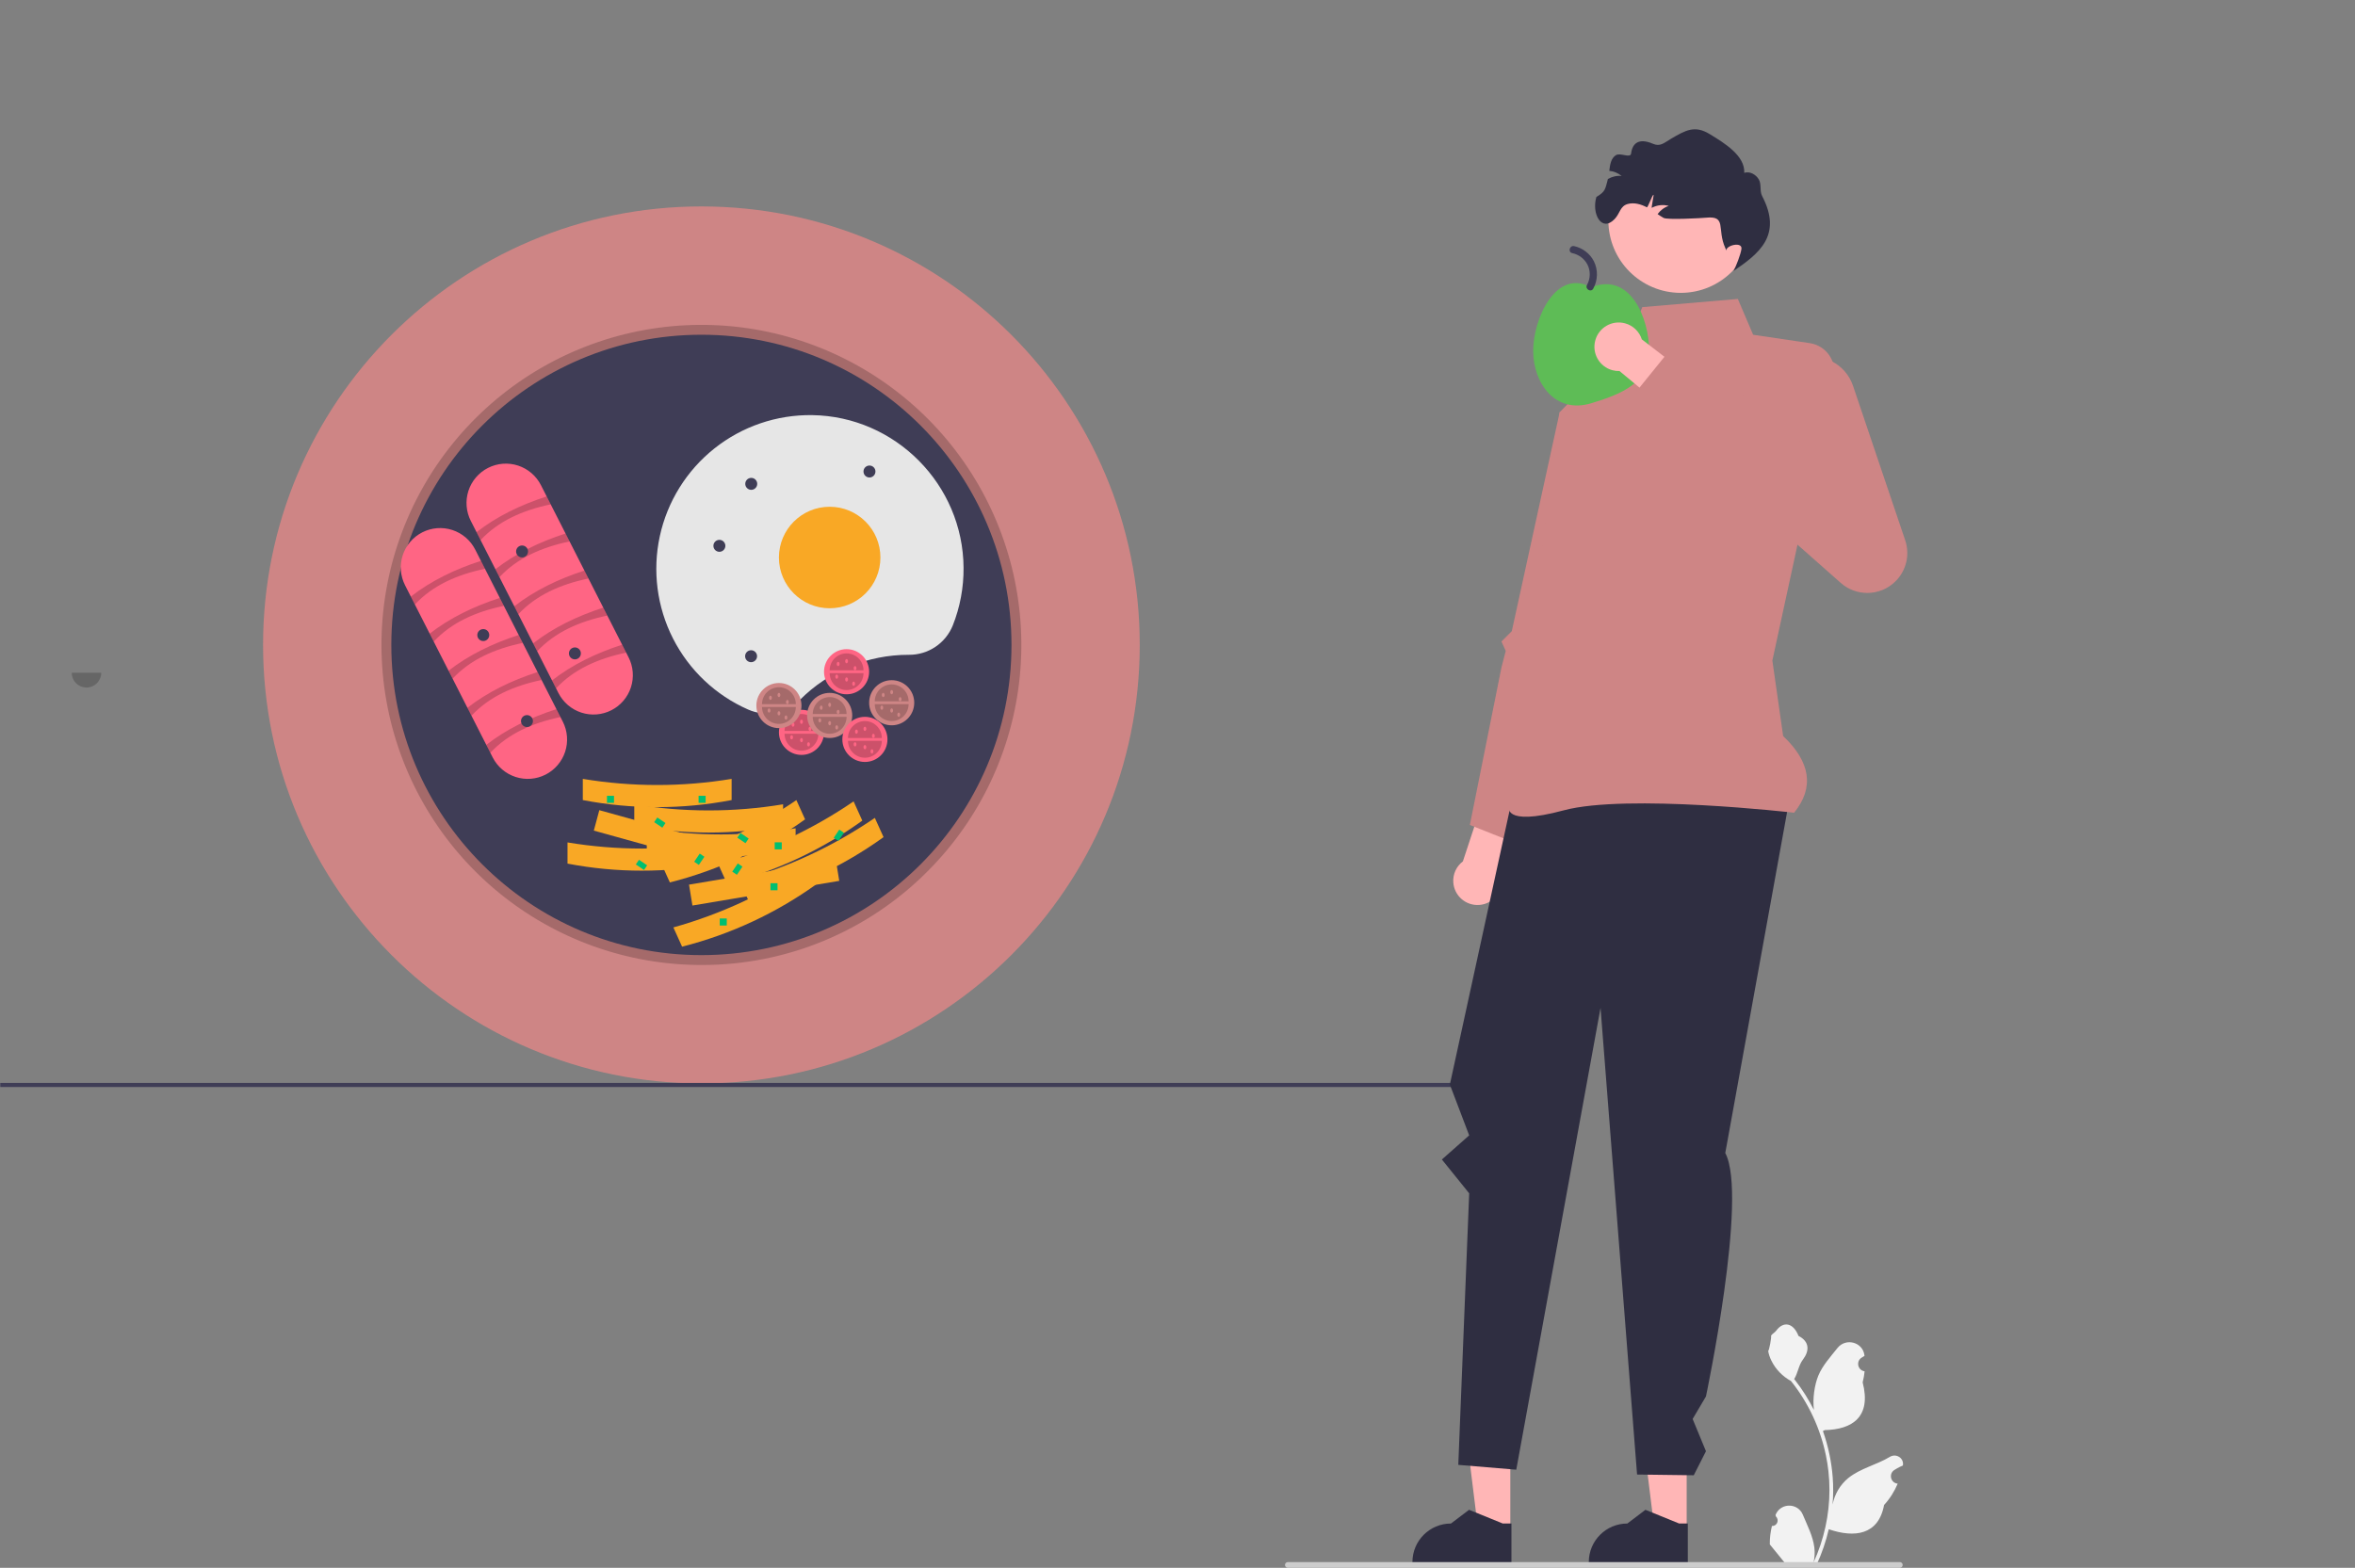 <?xml version="1.0" encoding="UTF-8"?> <svg xmlns="http://www.w3.org/2000/svg" width="901" height="600" viewBox="0 0 901 600" fill="none"><rect x="0" y="0" width="901" height="600" fill="#808080" stroke="none"/><g clip-path="url(#clip0_335_173)"><g clip-path="url(#clip1_335_173)"><path opacity="0.2" d="M38.727 257.471C38.727 258.968 38.133 260.403 37.075 261.461C36.018 262.519 34.584 263.114 33.088 263.114C31.593 263.114 30.158 262.519 29.101 261.461C28.043 260.403 27.449 258.968 27.449 257.471" fill="black"></path><path d="M268.352 414.625C360.972 414.625 436.055 339.493 436.055 246.812C436.055 154.132 360.972 79 268.352 79C175.732 79 100.648 154.132 100.648 246.812C100.648 339.493 175.732 414.625 268.352 414.625Z" fill="#CE8585"></path><path opacity="0.2" d="M268.351 369.299C240.032 369.299 212.589 359.473 190.698 341.496C168.807 323.518 153.822 298.502 148.297 270.709C142.773 242.915 147.05 214.065 160.399 189.073C173.749 164.082 195.346 144.495 221.509 133.651C247.673 122.806 276.785 121.375 303.885 129.601C330.985 137.828 354.396 155.202 370.129 178.764C385.863 202.326 392.945 230.618 390.169 258.819C387.393 287.02 374.931 313.386 354.906 333.424C343.566 344.834 330.077 353.879 315.22 360.037C300.363 366.195 284.432 369.343 268.351 369.299ZM268.351 131.88C205.018 131.88 153.493 183.438 153.493 246.812C153.493 310.186 205.018 361.745 268.351 361.745C331.684 361.745 383.209 310.186 383.209 246.812C383.209 183.438 331.684 131.88 268.351 131.88Z" fill="black"></path><path d="M268.351 365.522C333.87 365.522 386.984 312.374 386.984 246.813C386.984 181.251 333.87 128.103 268.351 128.103C202.832 128.103 149.719 181.251 149.719 246.813C149.719 312.374 202.832 365.522 268.351 365.522Z" fill="#3F3D56"></path><path d="M180.127 199.345C179.227 197.582 178.684 195.659 178.528 193.685C178.371 191.711 178.605 189.726 179.216 187.843C179.827 185.96 180.803 184.216 182.087 182.71C183.372 181.205 184.941 179.968 186.704 179.069C188.467 178.171 190.39 177.629 192.362 177.475C194.335 177.32 196.318 177.556 198.2 178.17C200.081 178.783 201.823 179.761 203.326 181.048C204.829 182.336 206.064 183.907 206.96 185.672L240.477 251.531C241.376 253.295 241.92 255.218 242.076 257.192C242.233 259.165 241.999 261.15 241.388 263.033C240.777 264.916 239.801 266.661 238.517 268.166C237.232 269.672 235.663 270.909 233.9 271.807C232.137 272.706 230.214 273.248 228.242 273.402C226.269 273.556 224.285 273.32 222.404 272.707C220.523 272.094 218.781 271.116 217.278 269.828C215.775 268.541 214.54 266.97 213.644 265.205L180.127 199.345Z" fill="#FF6584"></path><path opacity="0.2" d="M183.867 206.691L182.32 203.651C190.041 197.649 199.106 193.234 209.153 189.978L210.7 193.018C199.826 195.284 190.575 199.477 183.867 206.691Z" fill="black"></path><path opacity="0.2" d="M191.086 220.876L189.539 217.836C197.259 211.834 206.325 207.419 216.372 204.163L217.919 207.203C207.045 209.469 197.794 213.662 191.086 220.876Z" fill="black"></path><path opacity="0.2" d="M198.305 235.061L196.758 232.022C204.478 226.019 213.544 221.605 223.591 218.348L225.138 221.388C214.264 223.654 205.012 227.847 198.305 235.061Z" fill="black"></path><path opacity="0.2" d="M205.523 249.246L203.977 246.207C211.697 240.204 220.762 235.79 230.809 232.533L232.356 235.573C221.482 237.839 212.231 242.032 205.523 249.246Z" fill="black"></path><path opacity="0.2" d="M212.742 263.432L211.195 260.392C218.916 254.39 227.981 249.975 238.028 246.719L239.575 249.758C228.701 252.024 219.45 256.218 212.742 263.432Z" fill="black"></path><path d="M154.982 224.001C154.082 222.237 153.539 220.314 153.383 218.341C153.227 216.367 153.461 214.382 154.072 212.499C154.683 210.616 155.658 208.872 156.943 207.367C158.228 205.862 159.797 204.624 161.56 203.726C163.323 202.828 165.245 202.286 167.217 202.131C169.19 201.977 171.173 202.213 173.054 202.826C174.935 203.439 176.677 204.417 178.181 205.704C179.684 206.991 180.919 208.562 181.815 210.327L215.332 276.187C217.139 279.747 217.459 283.879 216.223 287.675C214.988 291.472 212.296 294.622 208.74 296.434C205.184 298.246 201.055 298.572 197.26 297.339C193.464 296.106 190.313 293.416 188.499 289.86L154.982 224.001Z" fill="#FF6584"></path><path opacity="0.2" d="M158.723 231.346L157.176 228.307C164.896 222.304 173.962 217.89 184.009 214.633L185.556 217.673C174.682 219.939 165.43 224.132 158.723 231.346Z" fill="black"></path><path opacity="0.2" d="M165.941 245.531L164.395 242.492C172.115 236.489 181.18 232.075 191.227 228.818L192.774 231.858C181.9 234.124 172.649 238.317 165.941 245.531Z" fill="black"></path><path opacity="0.2" d="M173.16 259.717L171.613 256.677C179.334 250.675 188.399 246.26 198.446 243.004L199.993 246.044C189.119 248.309 179.868 252.503 173.16 259.717Z" fill="black"></path><path opacity="0.2" d="M180.379 273.902L178.832 270.862C186.552 264.86 195.618 260.445 205.665 257.189L207.212 260.229C196.338 262.495 187.087 266.688 180.379 273.902Z" fill="black"></path><path opacity="0.2" d="M187.598 288.087L186.051 285.047C193.771 279.045 202.837 274.63 212.884 271.374L214.431 274.414C203.557 276.68 194.305 280.873 187.598 288.087Z" fill="black"></path><path d="M347.621 250.59L347.727 250.59C351.337 250.62 354.873 249.561 357.872 247.55C360.872 245.54 363.196 242.672 364.542 239.319C367.31 232.318 368.705 224.849 368.651 217.319C368.462 185.451 342.552 159.306 310.707 158.865C297.145 158.675 283.934 163.184 273.314 171.627C262.694 180.07 255.319 191.928 252.439 205.191C249.558 218.454 251.35 232.306 257.509 244.398C263.669 256.49 273.818 266.079 286.236 271.539C289.517 272.993 293.161 273.42 296.69 272.766C300.219 272.111 303.467 270.404 306.01 267.87C311.463 262.384 317.948 258.033 325.089 255.067C332.231 252.102 339.889 250.58 347.621 250.59Z" fill="#E6E6E6"></path><path d="M317.424 232.783C328.146 232.783 336.837 224.086 336.837 213.358C336.837 202.63 328.146 193.933 317.424 193.933C306.703 193.933 298.012 202.63 298.012 213.358C298.012 224.086 306.703 232.783 317.424 232.783Z" fill="#F9A825"></path><path d="M275.232 211.173C276.495 211.173 277.519 210.149 277.519 208.885C277.519 207.621 276.495 206.597 275.232 206.597C273.969 206.597 272.945 207.621 272.945 208.885C272.945 210.149 273.969 211.173 275.232 211.173Z" fill="#3F3D56"></path><path d="M199.74 213.332C201.003 213.332 202.027 212.307 202.027 211.043C202.027 209.779 201.003 208.755 199.74 208.755C198.477 208.755 197.453 209.779 197.453 211.043C197.453 212.307 198.477 213.332 199.74 213.332Z" fill="#3F3D56"></path><path d="M287.42 187.458C288.683 187.458 289.707 186.433 289.707 185.169C289.707 183.905 288.683 182.881 287.42 182.881C286.157 182.881 285.133 183.905 285.133 185.169C285.133 186.433 286.157 187.458 287.42 187.458Z" fill="#3F3D56"></path><path d="M287.357 253.418C288.62 253.418 289.644 252.393 289.644 251.129C289.644 249.865 288.62 248.841 287.357 248.841C286.094 248.841 285.07 249.865 285.07 251.129C285.07 252.393 286.094 253.418 287.357 253.418Z" fill="#3F3D56"></path><path d="M332.65 182.731C333.913 182.731 334.937 181.707 334.937 180.443C334.937 179.179 333.913 178.155 332.65 178.155C331.387 178.155 330.363 179.179 330.363 180.443C330.363 181.707 331.387 182.731 332.65 182.731Z" fill="#3F3D56"></path><path d="M184.9 245.324C186.163 245.324 187.187 244.299 187.187 243.035C187.187 241.772 186.163 240.747 184.9 240.747C183.637 240.747 182.613 241.772 182.613 243.035C182.613 244.299 183.637 245.324 184.9 245.324Z" fill="#3F3D56"></path><path d="M201.615 278.239C202.878 278.239 203.902 277.214 203.902 275.95C203.902 274.687 202.878 273.662 201.615 273.662C200.352 273.662 199.328 274.687 199.328 275.95C199.328 277.214 200.352 278.239 201.615 278.239Z" fill="#3F3D56"></path><path d="M306.64 288.901C311.405 288.901 315.267 285.035 315.267 280.267C315.267 275.499 311.405 271.634 306.64 271.634C301.875 271.634 298.012 275.499 298.012 280.267C298.012 285.035 301.875 288.901 306.64 288.901Z" fill="#FF6584"></path><path opacity="0.2" d="M313.11 280.807C313.11 282.524 312.428 284.171 311.214 285.385C310.001 286.6 308.355 287.282 306.639 287.282C304.923 287.282 303.277 286.6 302.063 285.385C300.85 284.171 300.168 282.524 300.168 280.807" fill="black"></path><path opacity="0.2" d="M300.168 279.728C300.168 278.01 300.85 276.363 302.063 275.149C303.277 273.935 304.923 273.252 306.639 273.252C308.355 273.252 310.001 273.935 311.214 275.149C312.428 276.363 313.11 278.01 313.11 279.728" fill="black"></path><path d="M303.403 278.109C303.7 278.109 303.942 277.746 303.942 277.299C303.942 276.852 303.7 276.49 303.403 276.49C303.105 276.49 302.863 276.852 302.863 277.299C302.863 277.746 303.105 278.109 303.403 278.109Z" fill="#FF6584"></path><path d="M306.637 277.029C306.935 277.029 307.176 276.667 307.176 276.22C307.176 275.773 306.935 275.411 306.637 275.411C306.339 275.411 306.098 275.773 306.098 276.22C306.098 276.667 306.339 277.029 306.637 277.029Z" fill="#FF6584"></path><path d="M306.637 284.044C306.935 284.044 307.176 283.682 307.176 283.235C307.176 282.788 306.935 282.425 306.637 282.425C306.339 282.425 306.098 282.788 306.098 283.235C306.098 283.682 306.339 284.044 306.637 284.044Z" fill="#FF6584"></path><path d="M309.875 279.728C310.173 279.728 310.414 279.365 310.414 278.918C310.414 278.471 310.173 278.109 309.875 278.109C309.577 278.109 309.336 278.471 309.336 278.918C309.336 279.365 309.577 279.728 309.875 279.728Z" fill="#FF6584"></path><path d="M309.336 285.663C309.634 285.663 309.875 285.3 309.875 284.853C309.875 284.406 309.634 284.044 309.336 284.044C309.038 284.044 308.797 284.406 308.797 284.853C308.797 285.3 309.038 285.663 309.336 285.663Z" fill="#FF6584"></path><path d="M302.863 282.965C303.161 282.965 303.403 282.603 303.403 282.156C303.403 281.709 303.161 281.346 302.863 281.346C302.566 281.346 302.324 281.709 302.324 282.156C302.324 282.603 302.566 282.965 302.863 282.965Z" fill="#FF6584"></path><path d="M323.893 265.698C328.658 265.698 332.521 261.833 332.521 257.065C332.521 252.296 328.658 248.431 323.893 248.431C319.128 248.431 315.266 252.296 315.266 257.065C315.266 261.833 319.128 265.698 323.893 265.698Z" fill="#FF6584"></path><path opacity="0.2" d="M330.364 257.604C330.364 259.322 329.682 260.969 328.468 262.183C327.255 263.397 325.609 264.08 323.893 264.08C322.177 264.08 320.531 263.397 319.317 262.183C318.104 260.969 317.422 259.322 317.422 257.604" fill="black"></path><path opacity="0.2" d="M317.422 256.525C317.422 254.808 318.104 253.161 319.317 251.946C320.531 250.732 322.177 250.05 323.893 250.05C325.609 250.05 327.255 250.732 328.468 251.946C329.682 253.161 330.364 254.808 330.364 256.525" fill="black"></path><path d="M320.66 254.906C320.958 254.906 321.2 254.544 321.2 254.097C321.2 253.65 320.958 253.288 320.66 253.288C320.363 253.288 320.121 253.65 320.121 254.097C320.121 254.544 320.363 254.906 320.66 254.906Z" fill="#FF6584"></path><path d="M323.895 253.827C324.193 253.827 324.434 253.465 324.434 253.018C324.434 252.571 324.193 252.208 323.895 252.208C323.597 252.208 323.355 252.571 323.355 253.018C323.355 253.465 323.597 253.827 323.895 253.827Z" fill="#FF6584"></path><path d="M323.895 260.842C324.193 260.842 324.434 260.48 324.434 260.033C324.434 259.586 324.193 259.223 323.895 259.223C323.597 259.223 323.355 259.586 323.355 260.033C323.355 260.48 323.597 260.842 323.895 260.842Z" fill="#FF6584"></path><path d="M327.129 256.525C327.427 256.525 327.668 256.163 327.668 255.716C327.668 255.269 327.427 254.906 327.129 254.906C326.831 254.906 326.59 255.269 326.59 255.716C326.59 256.163 326.831 256.525 327.129 256.525Z" fill="#FF6584"></path><path d="M326.59 262.461C326.888 262.461 327.129 262.098 327.129 261.651C327.129 261.204 326.888 260.842 326.59 260.842C326.292 260.842 326.051 261.204 326.051 261.651C326.051 262.098 326.292 262.461 326.59 262.461Z" fill="#FF6584"></path><path d="M320.121 259.763C320.419 259.763 320.661 259.4 320.661 258.953C320.661 258.506 320.419 258.144 320.121 258.144C319.823 258.144 319.582 258.506 319.582 258.953C319.582 259.4 319.823 259.763 320.121 259.763Z" fill="#FF6584"></path><path d="M341.151 277.569C345.916 277.569 349.779 273.704 349.779 268.936C349.779 264.168 345.916 260.302 341.151 260.302C336.386 260.302 332.523 264.168 332.523 268.936C332.523 273.704 336.386 277.569 341.151 277.569Z" fill="#CE8585"></path><path opacity="0.2" d="M347.621 269.475C347.621 271.192 346.94 272.839 345.726 274.054C344.513 275.268 342.867 275.95 341.151 275.95C339.434 275.95 337.788 275.268 336.575 274.054C335.361 272.839 334.68 271.192 334.68 269.475" fill="black"></path><path opacity="0.2" d="M334.68 268.396C334.68 266.679 335.361 265.032 336.575 263.817C337.788 262.603 339.434 261.921 341.151 261.921C342.867 261.921 344.513 262.603 345.726 263.817C346.94 265.032 347.621 266.679 347.621 268.396" fill="black"></path><path d="M337.914 266.777C338.212 266.777 338.453 266.415 338.453 265.968C338.453 265.521 338.212 265.159 337.914 265.159C337.616 265.159 337.375 265.521 337.375 265.968C337.375 266.415 337.616 266.777 337.914 266.777Z" fill="#CE8585"></path><path d="M341.149 265.698C341.446 265.698 341.688 265.335 341.688 264.888C341.688 264.441 341.446 264.079 341.149 264.079C340.851 264.079 340.609 264.441 340.609 264.888C340.609 265.335 340.851 265.698 341.149 265.698Z" fill="#CE8585"></path><path d="M341.149 272.713C341.446 272.713 341.688 272.35 341.688 271.903C341.688 271.456 341.446 271.094 341.149 271.094C340.851 271.094 340.609 271.456 340.609 271.903C340.609 272.35 340.851 272.713 341.149 272.713Z" fill="#CE8585"></path><path d="M344.387 268.396C344.685 268.396 344.926 268.034 344.926 267.587C344.926 267.14 344.685 266.777 344.387 266.777C344.089 266.777 343.848 267.14 343.848 267.587C343.848 268.034 344.089 268.396 344.387 268.396Z" fill="#CE8585"></path><path d="M343.844 274.332C344.142 274.332 344.383 273.969 344.383 273.522C344.383 273.075 344.142 272.713 343.844 272.713C343.546 272.713 343.305 273.075 343.305 273.522C343.305 273.969 343.546 274.332 343.844 274.332Z" fill="#CE8585"></path><path d="M337.375 271.633C337.673 271.633 337.914 271.271 337.914 270.824C337.914 270.377 337.673 270.015 337.375 270.015C337.077 270.015 336.836 270.377 336.836 270.824C336.836 271.271 337.077 271.633 337.375 271.633Z" fill="#CE8585"></path><path d="M298.011 278.648C302.776 278.648 306.638 274.783 306.638 270.015C306.638 265.247 302.776 261.381 298.011 261.381C293.246 261.381 289.383 265.247 289.383 270.015C289.383 274.783 293.246 278.648 298.011 278.648Z" fill="#CE8585"></path><path opacity="0.2" d="M304.481 270.554C304.481 272.271 303.799 273.918 302.585 275.133C301.372 276.347 299.726 277.029 298.01 277.029C296.294 277.029 294.648 276.347 293.434 275.133C292.221 273.918 291.539 272.271 291.539 270.554" fill="black"></path><path opacity="0.2" d="M291.539 269.475C291.539 267.758 292.221 266.111 293.434 264.897C294.648 263.682 296.294 263 298.01 263C299.726 263 301.372 263.682 302.585 264.897C303.799 266.111 304.481 267.758 304.481 269.475" fill="black"></path><path d="M294.774 267.857C295.071 267.857 295.313 267.494 295.313 267.047C295.313 266.6 295.071 266.238 294.774 266.238C294.476 266.238 294.234 266.6 294.234 267.047C294.234 267.494 294.476 267.857 294.774 267.857Z" fill="#CE8585"></path><path d="M298.012 266.777C298.31 266.777 298.551 266.415 298.551 265.968C298.551 265.521 298.31 265.159 298.012 265.159C297.714 265.159 297.473 265.521 297.473 265.968C297.473 266.415 297.714 266.777 298.012 266.777Z" fill="#CE8585"></path><path d="M298.012 273.792C298.31 273.792 298.551 273.43 298.551 272.983C298.551 272.536 298.31 272.173 298.012 272.173C297.714 272.173 297.473 272.536 297.473 272.983C297.473 273.43 297.714 273.792 298.012 273.792Z" fill="#CE8585"></path><path d="M301.246 269.475C301.544 269.475 301.785 269.113 301.785 268.666C301.785 268.219 301.544 267.856 301.246 267.856C300.948 267.856 300.707 268.219 300.707 268.666C300.707 269.113 300.948 269.475 301.246 269.475Z" fill="#CE8585"></path><path d="M300.707 275.411C301.005 275.411 301.246 275.048 301.246 274.601C301.246 274.154 301.005 273.792 300.707 273.792C300.409 273.792 300.168 274.154 300.168 274.601C300.168 275.048 300.409 275.411 300.707 275.411Z" fill="#CE8585"></path><path d="M294.235 272.713C294.532 272.713 294.774 272.35 294.774 271.903C294.774 271.456 294.532 271.094 294.235 271.094C293.937 271.094 293.695 271.456 293.695 271.903C293.695 272.35 293.937 272.713 294.235 272.713Z" fill="#CE8585"></path><path d="M317.425 282.426C322.19 282.426 326.053 278.56 326.053 273.792C326.053 269.024 322.19 265.159 317.425 265.159C312.66 265.159 308.797 269.024 308.797 273.792C308.797 278.56 312.66 282.426 317.425 282.426Z" fill="#CE8585"></path><path opacity="0.2" d="M323.895 274.332C323.895 275.182 323.727 276.024 323.402 276.809C323.077 277.595 322.6 278.309 322 278.91C321.399 279.511 320.685 279.988 319.9 280.314C319.115 280.639 318.274 280.807 317.424 280.807C316.574 280.807 315.733 280.639 314.948 280.314C314.163 279.988 313.449 279.511 312.848 278.91C312.248 278.309 311.771 277.595 311.446 276.809C311.12 276.024 310.953 275.182 310.953 274.332" fill="black"></path><path opacity="0.2" d="M310.953 273.252C310.953 272.402 311.12 271.56 311.446 270.775C311.771 269.989 312.248 269.275 312.848 268.674C313.449 268.073 314.163 267.596 314.948 267.27C315.733 266.945 316.574 266.777 317.424 266.777C318.274 266.777 319.115 266.945 319.9 267.27C320.685 267.596 321.399 268.073 322 268.674C322.6 269.275 323.077 269.989 323.402 270.775C323.727 271.56 323.895 272.402 323.895 273.252" fill="black"></path><path d="M314.188 271.633C314.485 271.633 314.727 271.271 314.727 270.824C314.727 270.377 314.485 270.015 314.188 270.015C313.89 270.015 313.648 270.377 313.648 270.824C313.648 271.271 313.89 271.633 314.188 271.633Z" fill="#CE8585"></path><path d="M317.422 270.554C317.72 270.554 317.961 270.192 317.961 269.745C317.961 269.298 317.72 268.936 317.422 268.936C317.124 268.936 316.883 269.298 316.883 269.745C316.883 270.192 317.124 270.554 317.422 270.554Z" fill="#CE8585"></path><path d="M317.422 277.569C317.72 277.569 317.961 277.207 317.961 276.76C317.961 276.313 317.72 275.95 317.422 275.95C317.124 275.95 316.883 276.313 316.883 276.76C316.883 277.207 317.124 277.569 317.422 277.569Z" fill="#CE8585"></path><path d="M320.66 273.253C320.958 273.253 321.2 272.89 321.2 272.443C321.2 271.996 320.958 271.634 320.66 271.634C320.363 271.634 320.121 271.996 320.121 272.443C320.121 272.89 320.363 273.253 320.66 273.253Z" fill="#CE8585"></path><path d="M320.121 279.188C320.419 279.188 320.661 278.825 320.661 278.378C320.661 277.931 320.419 277.569 320.121 277.569C319.823 277.569 319.582 277.931 319.582 278.378C319.582 278.825 319.823 279.188 320.121 279.188Z" fill="#CE8585"></path><path d="M313.649 276.49C313.946 276.49 314.188 276.127 314.188 275.68C314.188 275.233 313.946 274.871 313.649 274.871C313.351 274.871 313.109 275.233 313.109 275.68C313.109 276.127 313.351 276.49 313.649 276.49Z" fill="#CE8585"></path><path d="M330.905 291.598C335.67 291.598 339.533 287.733 339.533 282.965C339.533 278.197 335.67 274.332 330.905 274.332C326.14 274.332 322.277 278.197 322.277 282.965C322.277 287.733 326.14 291.598 330.905 291.598Z" fill="#FF6584"></path><path opacity="0.2" d="M337.375 283.504C337.375 285.222 336.694 286.869 335.48 288.083C334.267 289.297 332.621 289.979 330.904 289.979C329.188 289.979 327.542 289.297 326.329 288.083C325.115 286.869 324.434 285.222 324.434 283.504" fill="black"></path><path opacity="0.2" d="M324.434 282.425C324.434 280.708 325.115 279.061 326.329 277.847C327.542 276.632 329.188 275.95 330.904 275.95C332.621 275.95 334.267 276.632 335.48 277.847C336.694 279.061 337.375 280.708 337.375 282.425" fill="black"></path><path d="M327.668 280.807C327.966 280.807 328.207 280.444 328.207 279.997C328.207 279.55 327.966 279.188 327.668 279.188C327.37 279.188 327.129 279.55 327.129 279.997C327.129 280.444 327.37 280.807 327.668 280.807Z" fill="#FF6584"></path><path d="M330.903 279.728C331.2 279.728 331.442 279.365 331.442 278.918C331.442 278.471 331.2 278.109 330.903 278.109C330.605 278.109 330.363 278.471 330.363 278.918C330.363 279.365 330.605 279.728 330.903 279.728Z" fill="#FF6584"></path><path d="M330.903 286.742C331.2 286.742 331.442 286.38 331.442 285.933C331.442 285.486 331.2 285.124 330.903 285.124C330.605 285.124 330.363 285.486 330.363 285.933C330.363 286.38 330.605 286.742 330.903 286.742Z" fill="#FF6584"></path><path d="M334.141 282.425C334.439 282.425 334.68 282.063 334.68 281.616C334.68 281.169 334.439 280.807 334.141 280.807C333.843 280.807 333.602 281.169 333.602 281.616C333.602 282.063 333.843 282.425 334.141 282.425Z" fill="#FF6584"></path><path d="M333.602 288.361C333.9 288.361 334.141 287.999 334.141 287.552C334.141 287.105 333.9 286.742 333.602 286.742C333.304 286.742 333.062 287.105 333.062 287.552C333.062 287.999 333.304 288.361 333.602 288.361Z" fill="#FF6584"></path><path d="M327.129 285.663C327.427 285.663 327.668 285.3 327.668 284.853C327.668 284.406 327.427 284.044 327.129 284.044C326.831 284.044 326.59 284.406 326.59 284.853C326.59 285.3 326.831 285.663 327.129 285.663Z" fill="#FF6584"></path><path d="M219.951 252.338C221.214 252.338 222.238 251.314 222.238 250.05C222.238 248.786 221.214 247.762 219.951 247.762C218.688 247.762 217.664 248.786 217.664 250.05C217.664 251.314 218.688 252.338 219.951 252.338Z" fill="#3F3D56"></path><path d="M282.115 333.113L227.191 317.872L229.295 310.051L284.219 325.293L282.115 333.113Z" fill="#F9A825"></path><path d="M274.062 330.499C255.254 334.102 235.933 334.102 217.125 330.499V322.393C235.975 325.519 255.211 325.519 274.062 322.393V330.499Z" fill="#F9A825"></path><path d="M279.913 306.18C261.105 309.783 241.785 309.783 222.977 306.18V298.074C241.827 301.2 261.063 301.2 279.913 298.074V306.18Z" fill="#F9A825"></path><path d="M299.605 315.908C280.797 319.511 261.476 319.511 242.668 315.908V307.801C261.518 310.928 280.754 310.928 299.605 307.801V315.908Z" fill="#F9A825"></path><path d="M304.394 325.095C285.586 328.698 266.265 328.698 247.457 325.095V316.988C266.307 320.115 285.543 320.115 304.394 316.988V325.095Z" fill="#F9A825"></path><path d="M321.089 337.1L264.916 346.542L263.613 338.544L319.786 329.102L321.089 337.1Z" fill="#F9A825"></path><path d="M312.697 338.139C297.124 349.373 279.571 357.565 260.962 362.285L257.629 354.919C276.076 349.75 293.552 341.594 309.365 330.773L312.697 338.139Z" fill="#F9A825"></path><path d="M308.018 313.559C292.444 324.793 274.892 332.985 256.282 337.705L252.949 330.339C271.396 325.17 288.872 317.014 304.685 306.193L308.018 313.559Z" fill="#F9A825"></path><path d="M329.908 314.049C314.335 325.283 296.782 333.474 278.173 338.194L274.84 330.829C293.287 325.66 310.763 317.503 326.576 306.683L329.908 314.049Z" fill="#F9A825"></path><path d="M338.037 320.366C322.464 331.599 304.911 339.791 286.302 344.511L282.969 337.145C301.415 331.977 318.892 323.82 334.704 313L338.037 320.366Z" fill="#F9A825"></path><path d="M269.97 304.549H267.273V307.247H269.97V304.549Z" fill="#00BF71"></path><path d="M278.059 351.493H275.363V354.191H278.059V351.493Z" fill="#00BF71"></path><path d="M234.919 304.549H232.223V307.247H234.919V304.549Z" fill="#00BF71"></path><path d="M297.47 338.003H294.773V340.701H297.47V338.003Z" fill="#00BF71"></path><path d="M299.091 322.355H296.395V325.053H299.091V322.355Z" fill="#00BF71"></path><path d="M254.612 314.968L251.488 312.848L250.277 314.634L253.401 316.754L254.612 314.968Z" fill="#00BF71"></path><path d="M286.428 320.903L283.305 318.783L282.094 320.569L285.217 322.689L286.428 320.903Z" fill="#00BF71"></path><path d="M247.6 331.156L244.477 329.035L243.266 330.821L246.389 332.942L247.6 331.156Z" fill="#00BF71"></path><path d="M267.377 330.999L269.496 327.873L267.711 326.661L265.592 329.787L267.377 330.999Z" fill="#00BF71"></path><path d="M281.935 334.776L284.055 331.65L282.27 330.439L280.151 333.564L281.935 334.776Z" fill="#00BF71"></path><path d="M320.764 321.825L322.883 318.7L321.098 317.488L318.979 320.614L320.764 321.825Z" fill="#00BF71"></path><path d="M576 414.445H-40V416H576V414.445Z" fill="#3F3D56"></path></g><path d="M559.687 329.642L568.376 303.271L584.133 306.133L573.954 333.687C574.278 334.523 574.488 335.42 574.558 336.361C574.938 341.48 571.096 345.937 565.977 346.317C560.859 346.696 556.402 342.855 556.022 337.736C555.78 334.472 557.259 331.482 559.687 329.642Z" fill="#FFB6B6"></path><path d="M603.997 155.885L596.716 157.756L578.402 241.532L574.438 245.496L576.081 249.105L574.438 255.451L562.355 315.708L589.109 326.362L616.359 202L603.997 155.885Z" fill="#CE8585"></path><path d="M645.308 585.417L632.989 585.415L627.129 537.9L645.31 537.901L645.308 585.417Z" fill="#FFB6B6"></path><path d="M645.741 598.267L607.859 598.266V597.787C607.86 589.644 614.461 583.043 622.604 583.042L629.524 577.793L642.435 583.043L645.742 583.043L645.741 598.267Z" fill="#2F2E41"></path><path d="M577.831 585.417L565.512 585.415L559.652 537.9L577.834 537.901L577.831 585.417Z" fill="#FFB6B6"></path><path d="M578.265 598.267L540.383 598.266V597.787C540.383 589.644 546.984 583.043 555.127 583.042L562.048 577.793L574.958 583.043L578.265 583.043L578.265 598.267Z" fill="#2F2E41"></path><path d="M677.926 583.978C679.835 584.098 680.891 581.725 679.446 580.343L679.302 579.771C679.321 579.725 679.34 579.68 679.359 579.634C681.291 575.029 687.836 575.061 689.75 579.673C691.45 583.766 693.613 587.866 694.146 592.194C694.385 594.104 694.278 596.05 693.854 597.925C697.836 589.226 699.931 579.728 699.931 570.176C699.931 567.776 699.8 565.376 699.531 562.982C699.31 561.023 699.006 559.077 698.612 557.149C696.481 546.725 691.866 536.796 685.209 528.504C682.009 526.754 679.34 524.02 677.728 520.742C677.149 519.56 676.695 518.289 676.48 516.993C676.845 517.041 677.854 511.495 677.579 511.154C678.086 510.384 678.995 510.001 679.549 509.25C682.306 505.512 686.104 506.165 688.087 511.244C692.322 513.382 692.363 516.927 689.764 520.336C688.111 522.506 687.884 525.441 686.433 527.763C686.582 527.954 686.737 528.139 686.887 528.331C689.624 531.841 691.991 535.614 693.986 539.579C693.422 535.173 694.255 529.865 695.675 526.444C697.291 522.546 700.319 519.263 702.987 515.893C706.19 511.845 712.76 513.611 713.324 518.743C713.33 518.792 713.335 518.842 713.34 518.892C712.944 519.115 712.556 519.353 712.177 519.603C710.015 521.034 710.762 524.386 713.324 524.781L713.382 524.79C713.239 526.217 712.994 527.632 712.636 529.023C716.058 542.256 708.67 547.075 698.122 547.292C697.89 547.411 697.663 547.531 697.43 547.644C698.499 550.653 699.352 553.74 699.985 556.868C700.552 559.632 700.946 562.426 701.167 565.232C701.442 568.773 701.418 572.331 701.119 575.865L701.137 575.74C701.896 571.847 704.009 568.211 707.078 565.692C711.649 561.937 718.108 560.554 723.039 557.535C725.413 556.082 728.456 557.96 728.041 560.712L728.021 560.844C727.287 561.143 726.57 561.489 725.878 561.877C725.482 562.101 725.094 562.338 724.714 562.589C722.552 564.019 723.299 567.371 725.862 567.767L725.92 567.776C725.961 567.782 725.997 567.788 726.039 567.794C724.779 570.785 723.024 573.561 720.827 575.955C718.688 587.506 709.498 588.602 699.669 585.238H699.663C698.588 589.919 697.018 594.492 695 598.85H678.343C678.283 598.665 678.23 598.474 678.176 598.289C679.716 598.385 681.269 598.295 682.785 598.015C681.549 596.498 680.313 594.97 679.078 593.453C679.048 593.424 679.024 593.394 679 593.364C678.373 592.588 677.74 591.818 677.113 591.041L677.113 591.041C677.074 588.658 677.36 586.283 677.926 583.978Z" fill="#F2F2F2"></path><path d="M491.625 598.9C491.625 599.51 492.115 600 492.725 600H726.851C727.461 600 727.951 599.51 727.951 598.9C727.951 598.29 727.461 597.8 726.851 597.8H492.725C492.115 597.8 491.625 598.29 491.625 598.9Z" fill="#CCCCCC"></path><path d="M676.47 291.697L580.582 296.294L554.701 415.055L562.096 434.501L551.652 443.731L562.096 456.685L557.926 560.598L580.11 562.447L612.35 385.709L626.327 564.296L648.017 564.576L652.681 555.373L647.587 543.036L652.681 534.411C652.681 534.411 668.867 457.793 660.076 441.257L686.853 293.479L676.47 291.697Z" fill="#2F2E41"></path><path d="M664.885 114.405L628.318 117.539L623.004 130.671L596.719 157.756L577.338 308.254C577.338 308.254 574.234 316.581 598.267 310.111C622.3 303.641 686.41 311.027 686.41 311.027C694.267 301.336 692.627 291.551 682.217 281.678L678.091 252.793L701.561 144.563C702.914 138.327 698.708 132.247 692.394 131.313L670.734 128.111L664.885 114.405Z" fill="#CE8585"></path><path d="M643.042 112.076C658.337 112.076 670.736 99.677 670.736 84.382C670.736 69.087 658.337 56.688 643.042 56.688C627.747 56.688 615.348 69.087 615.348 84.382C615.348 99.677 627.747 112.076 643.042 112.076Z" fill="#FFB6B6"></path><path d="M610.76 75.383C608.862 81.736 612.702 89.001 617.683 83.89C619.865 81.652 619.77 78.865 622.784 78.058C625.218 77.405 627.838 78.152 630.058 79.33C630.454 79.538 632.23 74.348 632.604 74.573C632.851 74.408 631.707 79.668 631.971 79.525C633.926 78.466 636.301 78.198 638.448 78.796C636.735 79.345 635.241 80.492 634.181 81.941C634.924 82.439 635.677 82.938 636.447 83.381C637.894 84.216 651.094 83.473 652.758 83.306C660.744 82.509 656.785 87.598 660.081 94.916C660.163 95.1 660.247 95.285 660.331 95.473L660.458 95.942C660.249 93.879 666.632 92.342 666.262 95.245C665.999 97.307 664.215 101.889 663.215 103.71C672.79 97.167 682.115 90.16 674.171 75.017C673.152 73.074 674.015 70.532 672.889 68.637C671.762 66.753 669.413 65.43 667.334 66.149C667.682 59.563 659.689 54.71 654.057 51.287C648.414 47.863 644.956 49.789 639.267 53.136C636.609 54.696 635.22 56.232 632.379 55.014C626.911 52.67 624.512 54.901 624.046 58.732C623.81 60.68 619.954 58.349 618.271 59.363C616.32 60.541 615.987 63.007 615.694 65.379C617.413 65.549 619.096 66.236 620.43 67.35C618.646 67.143 616.81 67.577 615.252 68.461C615.22 68.476 615.189 68.492 615.167 68.509C614.136 72.43 614.242 73.299 610.76 75.383Z" fill="#2F2E41"></path><path d="M586.582 134.258C586.582 146.51 594.901 158.511 608.766 154.329C620.496 150.792 630.95 146.51 630.95 134.258C630.95 122.006 623.82 103.887 608.766 109.961C595.297 102.566 586.582 122.006 586.582 134.258Z" fill="#5EBC56"></path><path d="M609.565 110.459C611.335 107.237 611.457 103.301 609.812 100.002C608.347 97.063 605.446 94.875 602.249 94.187C600.509 93.812 599.765 96.485 601.512 96.861C603.996 97.395 606.13 98.955 607.321 101.213C608.603 103.642 608.481 106.674 607.171 109.059C606.311 110.624 608.705 112.025 609.565 110.459Z" fill="#3F3D56"></path><path d="M628.149 129.875L650.147 146.815L642.223 160.732L619.603 141.994C618.706 142.023 617.791 141.924 616.879 141.677C611.925 140.339 608.993 135.237 610.332 130.282C611.671 125.327 616.773 122.395 621.728 123.734C624.888 124.588 627.218 126.974 628.149 129.875Z" fill="#FFB6B6"></path><path d="M714.4 226.917C710.787 226.917 707.167 225.648 704.272 223.089L624.109 152.238L645.402 125.897L689.571 177.849L685.127 138.26L688.506 137.213C697.028 134.573 706.101 139.209 708.955 147.662L728.933 206.824C730.758 212.346 729.337 218.332 725.224 222.444C722.253 225.416 718.331 226.916 714.4 226.917Z" fill="#CE8585"></path></g><defs><clipPath id="clip0_335_173"><rect width="900" height="600" fill="white" transform="translate(0.102)"></rect></clipPath><clipPath id="clip1_335_173"><rect width="616" height="337" fill="white" transform="translate(-40 79)"></rect></clipPath></defs></svg> 